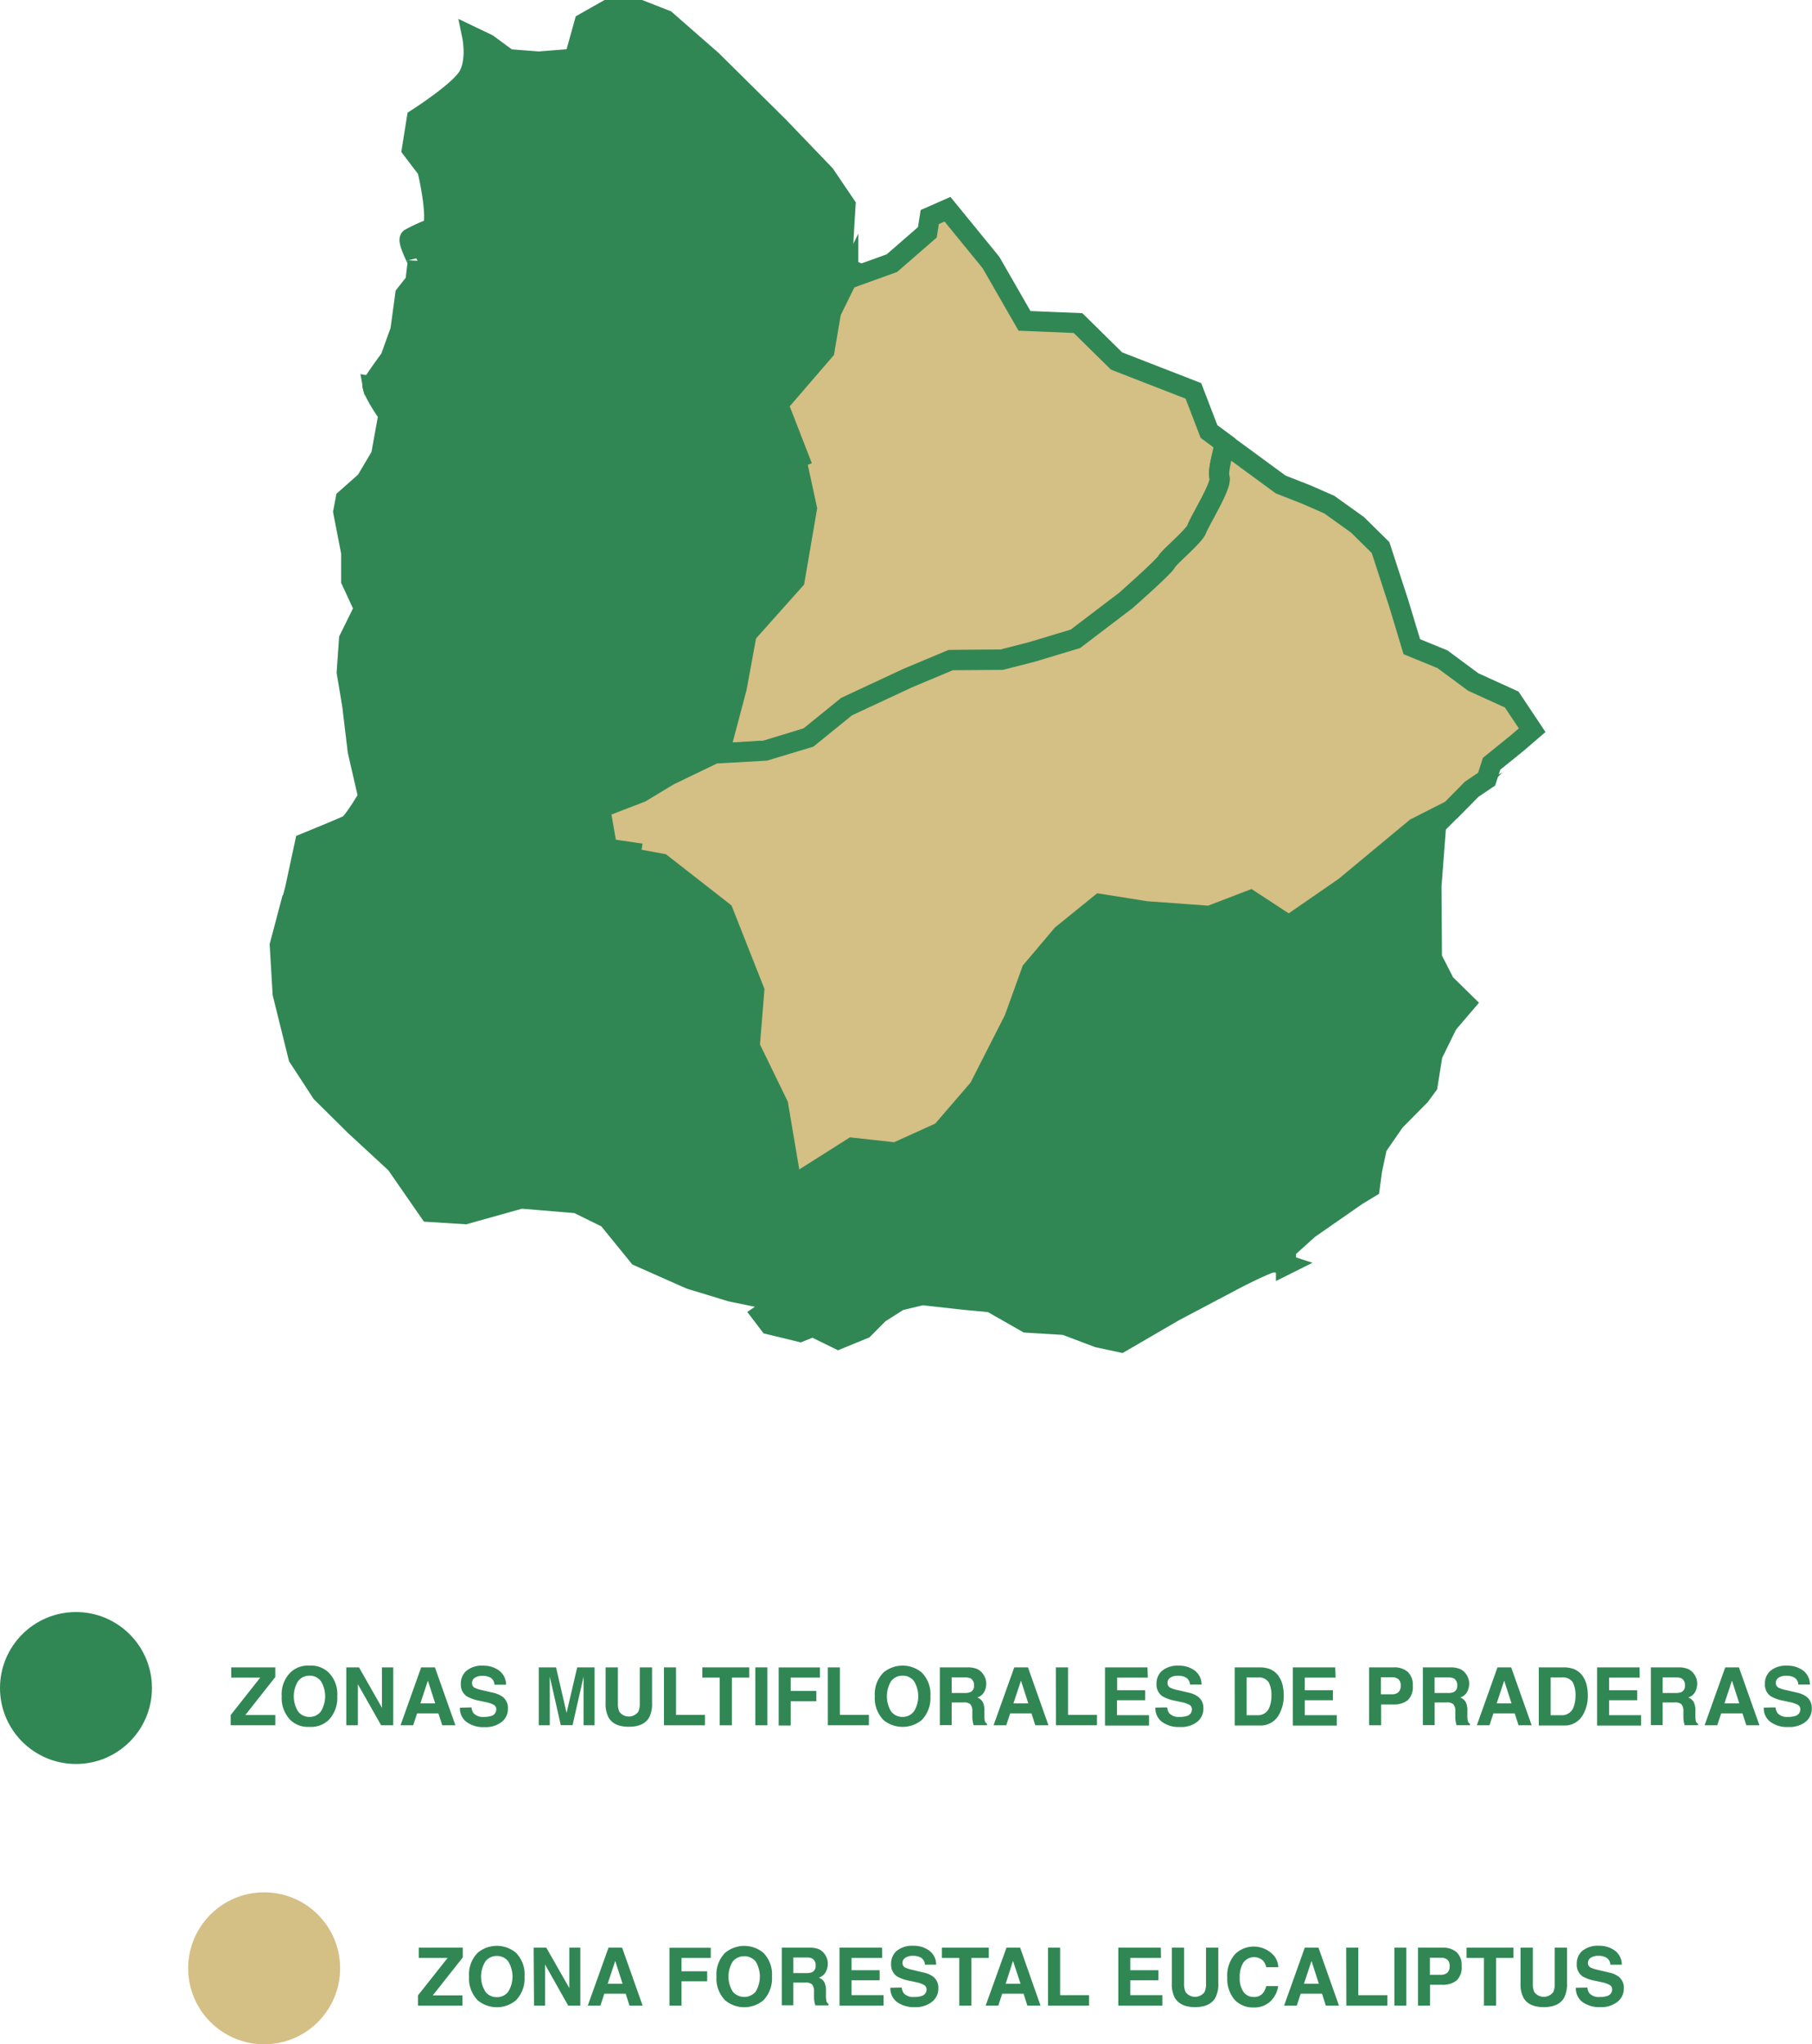 <svg xmlns="http://www.w3.org/2000/svg" viewBox="0 0 329.13 371.32"><defs><style>.cls-1,.cls-4{fill:#318754;}.cls-1,.cls-2,.cls-3{stroke:#318754;stroke-miterlimit:10;stroke-width:3.66px;}.cls-2,.cls-5{fill:#d4bf85;}.cls-3{fill:none;}</style></defs><g id="Layer_2" data-name="Layer 2"><g id="Layer_1-2" data-name="Layer 1"><path class="cls-1" d="M266.14,182.24,262.93,186l-2.74,5.58-.89,5.56L257.93,199l-4.6,4.66-3.21,4.65-.89,4.17-.44,3.25-2.31,1.4-8.75,6.08-4.14,3.73,0,2.78a9.67,9.67,0,0,0-2.32-.45c-.92,0-6.46,2.83-6.46,2.83l-11.53,6.09-9.68,5.63-4.17-.9-6-2.27-6.94-.42L180,236.53l-4.63-.43-7.87-.87-4.16,1-3.69,2.34-2.76,2.79-4.61,1.89-4.65-2.28-2.31.94-5.56-1.35-1.4-1.84,2.76-1.88-1.86-.91-6.49-1.34-7.42-2.26L116,228.18l-5.61-6.9-5.57-2.74-10.19-.85L84.5,220.53,78,220.12l-6.07-8.76-7.46-6.89-6.06-6-4.21-6.45-2.86-11.56-.52-8.79,2-7.54,11.35-2.73,9.66-9.33L80.75,147l12-.54,10.68,5.48,6.8,2.21.17,1,9.73,1.78,11.17,8.72L137,179.9l-.85,10.19,5.16,10.61L143.71,215v.46l11.06-7,7.88.87,8.3-3.76,6.89-7.91,6.39-12.55,3.18-8.81,5.51-6.52,6.91-5.6,8.34,1.33,11.58.84,7.38-2.83,7,4.58,10.13-7,12.89-10.74,6.46-3.28-2.76,2.79L260,161l.09,13,2.35,4.61Z"/><path class="cls-1" d="M146.56,92.35l-2.23,13-8.72,9.78-1.79,9.74-2.7,10.2-9.67,5.83-5.08,3.07L109,146.77l1.28,7.34-6.8-2.21-10.68-5.48-12,.54-6.91,5.14-9.66,9.33-11.35,2.73.71-2.66,1.79-8.34s6.92-2.83,7.85-3.3,3.66-5.12,3.66-5.12l-1.91-8.31-1-8.33-1-6,.42-6,2.74-5.57-2.35-5.08,0-5.09-1.44-7.4.44-2.32,3.68-3.26,2.75-4.65,1.34-7.41s-2.6-3.67-2.85-5.12L83,72.88l11.15,5.94,19.48,6.35s19.93,2.64,21.31,2.17c1.19-.41,7.79-3.23,9.66-4Z"/><path class="cls-1" d="M154.07,50.29h0l-3.13,6.37-1.19,7-8.42,9.77,3.77,9.7-.49.21c-1.87.8-8.47,3.62-9.66,4-1.38.47-21.31-2.17-21.31-2.17L94.16,78.82,83,72.88,67.68,70.17a.79.79,0,0,1,0-.42c.46-.93,3.21-4.65,3.21-4.65L72.73,60l.88-6.49,1.84-2.33.44-3.7S74,43.79,74.47,43.32a28.78,28.78,0,0,1,4.15-1.88c.91-2.78-1-10.64-1-10.64l-2.8-3.68.89-5.56s7.37-4.69,9.2-7.48.88-7.41.88-7.41L88.57,8l3.73,2.75,5.55.43,6.48-.51,1.81-6.49,4.15-2.35,6,0,4.64,1.82L129.33,11l12.12,12,8.39,8.74,3.74,5.52s-.42,6.49-.41,7.41S153.86,49.14,154.07,50.29Z"/><path class="cls-2" d="M221.51,86.73c.47,1.39-3.65,7.9-4.11,9.29s-5.05,5.13-5.51,6-7.36,7-7.36,7l-9.2,7-7.86,2.37-5.54,1.42-9.26.07-7.84,3.29-11.08,5.17-6.9,5.6L139,136.37l-9.25.53-8.29,4,9.67-5.83,2.7-10.2,1.79-9.74,8.72-9.78,2.23-13-1.95-9,.49-.21-3.77-9.7,8.42-9.77,1.19-7,3.13-6.37c0,.21.07.33.07.33L162,47.8l6.44-5.6.44-2.78L172.1,38,180,47.68l6.09,10.6,9.72.4,7,6.89L216.77,71l2.83,7.38,2.83,2.1C222.23,82.08,221.09,85.5,221.51,86.73Z"/><path class="cls-2" d="M278.3,132.63,275.54,135l-4.61,3.73-.9,2.79-2.77,1.87-3.67,3.73-6.46,3.28L244.24,161.1l-10.13,7-7-4.58-7.38,2.83-11.58-.84-8.34-1.33-6.91,5.6-5.51,6.52-3.18,8.81-6.39,12.55L171,205.58l-8.3,3.76-7.88-.87-11.06,7V215l-2.42-14.33-5.16-10.61L137,179.9l-5.65-14.31-11.17-8.72-9.73-1.78-.17-1L109,146.77l7.39-2.83,5.08-3.07,8.29-4,9.25-.53,7.86-2.37,6.9-5.6,11.08-5.17,7.84-3.29,9.26-.07,5.54-1.42,7.86-2.37,9.2-7s6.91-6.07,7.36-7,5.06-4.66,5.51-6,4.58-7.9,4.11-9.29c-.42-1.23.72-4.65.92-6.22L232.62,88l4.65,1.82,4.17,1.83,5.12,3.66,4.2,4.14,3.31,10.16,2.37,7.85,5.57,2.28,5.58,4.13,7,3.19Z"/><line class="cls-3" x1="144.61" y1="83.31" x2="144.17" y2="81.25"/><line class="cls-3" x1="121.45" y1="140.87" x2="120.74" y2="141.21"/><polyline class="cls-3" points="110.26 154.11 110.42 154.16 116.44 155.04"/><line class="cls-3" x1="155.5" y1="47.38" x2="154.07" y2="50.29"/><circle class="cls-4" cx="13.8" cy="306.6" r="13.8"/><path class="cls-4" d="M41.9,311.51l5.37-6.8H42v-1.86h8v1.76l-5.44,6.9H50v1.86H41.9Z"/><path class="cls-4" d="M59.67,312.44a4.64,4.64,0,0,1-3.45,1.22,4.64,4.64,0,0,1-3.45-1.22,5.72,5.72,0,0,1-1.6-4.34,5.57,5.57,0,0,1,1.6-4.34,4.6,4.6,0,0,1,3.45-1.23,4.6,4.6,0,0,1,3.45,1.23,5.57,5.57,0,0,1,1.59,4.34A5.72,5.72,0,0,1,59.67,312.44Zm-1.38-1.6a5.26,5.26,0,0,0,0-5.48,2.49,2.49,0,0,0-2.07-1,2.54,2.54,0,0,0-2.08,1,5.22,5.22,0,0,0,0,5.49,2.54,2.54,0,0,0,2.08,1A2.51,2.51,0,0,0,58.29,310.84Z"/><path class="cls-4" d="M62.9,302.85h2.31l4.17,7.34v-7.34h2.05v10.52h-2.2L65,305.91v7.46H62.9Z"/><path class="cls-4" d="M76.5,302.85H79l3.72,10.52H80.33l-.7-2.16H75.76l-.71,2.16h-2.3Zm-.14,6.54h2.69l-1.33-4.13Z"/><path class="cls-4" d="M85.64,310.12a2.07,2.07,0,0,0,.4,1.08,2.34,2.34,0,0,0,1.87.65,4.15,4.15,0,0,0,1.29-.17,1.22,1.22,0,0,0,.94-1.22.9.9,0,0,0-.46-.81,5.2,5.2,0,0,0-1.46-.49l-1.14-.25a7.18,7.18,0,0,1-2.31-.81,2.55,2.55,0,0,1-1.06-2.27,3,3,0,0,1,1-2.35,4.4,4.4,0,0,1,3.06-.94,4.75,4.75,0,0,1,2.87.88A3.16,3.16,0,0,1,91.92,306H89.81a1.51,1.51,0,0,0-.85-1.35,3,3,0,0,0-1.31-.26,2.49,2.49,0,0,0-1.39.34,1.1,1.1,0,0,0-.52,1,.9.9,0,0,0,.51.84,6.23,6.23,0,0,0,1.4.44l1.85.43a4.71,4.71,0,0,1,1.82.77,2.55,2.55,0,0,1,.94,2.14,3,3,0,0,1-1.12,2.4,4.71,4.71,0,0,1-3.14.95,5.11,5.11,0,0,1-3.27-.94,3.07,3.07,0,0,1-1.19-2.58Z"/><path class="cls-4" d="M104.84,302.85H108v10.52h-2v-8c0-.36,0-.65,0-.85l-2,8.83h-2.14l-2-8.83c0,.2,0,.49,0,.85v8h-2V302.85H101l1.91,8.27Z"/><path class="cls-4" d="M110,302.85h2.23v6.46a3.64,3.64,0,0,0,.26,1.58,2.13,2.13,0,0,0,3.46,0,3.64,3.64,0,0,0,.26-1.58v-6.46h2.23v6.47a5.39,5.39,0,0,1-.52,2.61c-.64,1.14-1.88,1.71-3.7,1.71s-3.05-.57-3.7-1.71a5.39,5.39,0,0,1-.52-2.61Z"/><path class="cls-4" d="M120.6,302.85h2.19v8.63h5.26v1.89H120.6Z"/><path class="cls-4" d="M136.09,302.85v1.86h-3.15v8.66h-2.21v-8.66h-3.16v-1.86Z"/><path class="cls-4" d="M139.38,313.37H137.2V302.85h2.18Z"/><path class="cls-4" d="M141.44,302.86h7.5v1.85h-5.32v2.42h4.66V309h-4.66v4.41h-2.18Z"/><path class="cls-4" d="M150.37,302.85h2.19v8.63h5.26v1.89h-7.45Z"/><path class="cls-4" d="M167.4,312.44a5.49,5.49,0,0,1-6.9,0,5.68,5.68,0,0,1-1.6-4.34,5.54,5.54,0,0,1,1.6-4.34,5.45,5.45,0,0,1,6.9,0A5.57,5.57,0,0,1,169,308.1,5.72,5.72,0,0,1,167.4,312.44Zm-1.38-1.6a5.26,5.26,0,0,0,0-5.48,2.49,2.49,0,0,0-2.07-1,2.56,2.56,0,0,0-2.09,1,5.28,5.28,0,0,0,0,5.49,2.56,2.56,0,0,0,2.09,1A2.51,2.51,0,0,0,166,310.84Z"/><path class="cls-4" d="M177.41,303.12a2.63,2.63,0,0,1,1,.74,3.28,3.28,0,0,1,.53.88,2.93,2.93,0,0,1,.2,1.11,3.16,3.16,0,0,1-.38,1.47,2.16,2.16,0,0,1-1.25,1,1.94,1.94,0,0,1,1,.83,3.47,3.47,0,0,1,.3,1.64v.71a5.17,5.17,0,0,0,.06,1,.87.87,0,0,0,.41.6v.26h-2.43c-.07-.23-.11-.42-.14-.56a5.51,5.51,0,0,1-.1-.91v-1a1.94,1.94,0,0,0-.35-1.34,1.78,1.78,0,0,0-1.25-.33h-2.15v4.12h-2.15V302.85h5A4.43,4.43,0,0,1,177.41,303.12Zm-4.55,1.56v2.82h2.37a2.46,2.46,0,0,0,1.06-.17,1.18,1.18,0,0,0,.62-1.18,1.34,1.34,0,0,0-.6-1.29,2.27,2.27,0,0,0-1-.18Z"/><path class="cls-4" d="M184.23,302.85h2.49l3.72,10.52h-2.39l-.69-2.16h-3.87l-.72,2.16h-2.3Zm-.15,6.54h2.7l-1.33-4.13Z"/><path class="cls-4" d="M191.78,302.85H194v8.63h5.25v1.89h-7.45Z"/><path class="cls-4" d="M208.49,304.71h-5.57V307H208v1.82h-5.11v2.71h5.82v1.89h-8V302.85h7.72Z"/><path class="cls-4" d="M212,310.12a2.16,2.16,0,0,0,.4,1.08,2.35,2.35,0,0,0,1.87.65,4.15,4.15,0,0,0,1.29-.17,1.22,1.22,0,0,0,.94-1.22.9.9,0,0,0-.46-.81,5,5,0,0,0-1.46-.49l-1.14-.25a7.19,7.19,0,0,1-2.3-.81,2.55,2.55,0,0,1-1.07-2.27,3,3,0,0,1,1-2.35,4.43,4.43,0,0,1,3.06-.94,4.73,4.73,0,0,1,2.87.88,3.16,3.16,0,0,1,1.25,2.56h-2.11a1.53,1.53,0,0,0-.85-1.35,3,3,0,0,0-1.31-.26,2.47,2.47,0,0,0-1.39.34,1.08,1.08,0,0,0-.52,1,.9.9,0,0,0,.51.84,6.23,6.23,0,0,0,1.4.44l1.84.43a4.64,4.64,0,0,1,1.82.77,2.55,2.55,0,0,1,.94,2.14,3,3,0,0,1-1.11,2.4,4.72,4.72,0,0,1-3.15.95,5.15,5.15,0,0,1-3.27-.94,3.1,3.1,0,0,1-1.19-2.58Z"/><path class="cls-4" d="M230.43,303.08a3.51,3.51,0,0,1,1.8,1.33,5,5,0,0,1,.75,1.7,8.38,8.38,0,0,1,.2,1.74,7,7,0,0,1-.85,3.56,3.8,3.8,0,0,1-3.53,2h-4.53V302.85h4.53A5.59,5.59,0,0,1,230.43,303.08Zm-4,1.6v6.86h2a2.2,2.2,0,0,0,2.18-1.53,5.5,5.5,0,0,0,.33-2,5,5,0,0,0-.5-2.46,2.13,2.13,0,0,0-2-.86Z"/><path class="cls-4" d="M242.6,304.71H237V307h5.11v1.82H237v2.71h5.82v1.89h-8V302.85h7.71Z"/><path class="cls-4" d="M255.7,308.82a4.05,4.05,0,0,1-2.64.77h-2.19v3.78h-2.18V302.85h4.51a3.64,3.64,0,0,1,2.49.81,3.2,3.2,0,0,1,.93,2.52A3.31,3.31,0,0,1,255.7,308.82ZM254,305a1.74,1.74,0,0,0-1.17-.35h-2v3.09h2a1.69,1.69,0,0,0,1.17-.37,1.56,1.56,0,0,0,.42-1.2A1.44,1.44,0,0,0,254,305Z"/><path class="cls-4" d="M265.13,303.12a2.55,2.55,0,0,1,1,.74,3,3,0,0,1,.53.88,2.93,2.93,0,0,1,.2,1.11,3.16,3.16,0,0,1-.38,1.47,2.13,2.13,0,0,1-1.25,1,1.94,1.94,0,0,1,1,.83,3.47,3.47,0,0,1,.3,1.64v.71a5.17,5.17,0,0,0,.06,1,.91.91,0,0,0,.41.6v.26h-2.43c-.07-.23-.11-.42-.14-.56a4.6,4.6,0,0,1-.09-.91l0-1a1.94,1.94,0,0,0-.35-1.34,1.78,1.78,0,0,0-1.25-.33h-2.15v4.12h-2.14V302.85h5A4.43,4.43,0,0,1,265.13,303.12Zm-4.55,1.56v2.82H263a2.46,2.46,0,0,0,1.06-.17,1.18,1.18,0,0,0,.62-1.18,1.34,1.34,0,0,0-.6-1.29,2.27,2.27,0,0,0-1-.18Z"/><path class="cls-4" d="M272,302.85h2.49l3.72,10.52h-2.38l-.7-2.16h-3.87l-.71,2.16h-2.3Zm-.14,6.54h2.69l-1.33-4.13Z"/><path class="cls-4" d="M285.66,303.08a3.51,3.51,0,0,1,1.8,1.33,5,5,0,0,1,.75,1.7,8.38,8.38,0,0,1,.2,1.74,6.92,6.92,0,0,1-.85,3.56,3.78,3.78,0,0,1-3.52,2H279.5V302.85H284A5.57,5.57,0,0,1,285.66,303.08Zm-4,1.6v6.86h2a2.2,2.2,0,0,0,2.18-1.53,5.5,5.5,0,0,0,.33-2,5,5,0,0,0-.5-2.46,2.13,2.13,0,0,0-2-.86Z"/><path class="cls-4" d="M297.84,304.71h-5.57V307h5.11v1.82h-5.11v2.71h5.82v1.89h-8V302.85h7.72Z"/><path class="cls-4" d="M306.55,303.12a2.55,2.55,0,0,1,1,.74,3,3,0,0,1,.53.88,2.93,2.93,0,0,1,.2,1.11,3.16,3.16,0,0,1-.38,1.47,2.13,2.13,0,0,1-1.25,1,1.94,1.94,0,0,1,1,.83,3.47,3.47,0,0,1,.3,1.64v.71a5.17,5.17,0,0,0,.06,1,.91.91,0,0,0,.41.6v.26H306c-.07-.23-.11-.42-.14-.56a4.6,4.6,0,0,1-.09-.91l0-1a1.94,1.94,0,0,0-.35-1.34,1.78,1.78,0,0,0-1.25-.33H302v4.12h-2.14V302.85h5A4.43,4.43,0,0,1,306.55,303.12ZM302,304.68v2.82h2.37a2.46,2.46,0,0,0,1.06-.17,1.18,1.18,0,0,0,.62-1.18,1.34,1.34,0,0,0-.6-1.29,2.27,2.27,0,0,0-1-.18Z"/><path class="cls-4" d="M313.37,302.85h2.49l3.72,10.52H317.2l-.7-2.16h-3.87l-.71,2.16h-2.3Zm-.14,6.54h2.69l-1.33-4.13Z"/><path class="cls-4" d="M322.5,310.12a2.26,2.26,0,0,0,.4,1.08,2.36,2.36,0,0,0,1.88.65,4.15,4.15,0,0,0,1.29-.17,1.24,1.24,0,0,0,.94-1.22.91.91,0,0,0-.46-.81,5.2,5.2,0,0,0-1.46-.49l-1.14-.25a7.18,7.18,0,0,1-2.31-.81,2.55,2.55,0,0,1-1.06-2.27,3,3,0,0,1,1-2.35,4.39,4.39,0,0,1,3.05-.94,4.76,4.76,0,0,1,2.88.88,3.16,3.16,0,0,1,1.24,2.56h-2.11a1.51,1.51,0,0,0-.85-1.35,3,3,0,0,0-1.31-.26,2.49,2.49,0,0,0-1.39.34,1.08,1.08,0,0,0-.52,1,.9.9,0,0,0,.51.84,6.23,6.23,0,0,0,1.4.44l1.85.43a4.71,4.71,0,0,1,1.82.77,2.58,2.58,0,0,1,.94,2.14,3,3,0,0,1-1.12,2.4,4.72,4.72,0,0,1-3.15.95,5.1,5.1,0,0,1-3.26-.94,3.07,3.07,0,0,1-1.19-2.58Z"/><circle class="cls-5" cx="47.98" cy="357.51" r="13.8"/><path class="cls-4" d="M75.92,362.43l5.38-6.8H76.06v-1.87h8v1.77l-5.45,6.9H84v1.86H75.92Z"/><path class="cls-4" d="M93.69,363.35a5.44,5.44,0,0,1-6.89,0A5.65,5.65,0,0,1,85.2,359a5.55,5.55,0,0,1,1.6-4.34,5.44,5.44,0,0,1,6.89,0A5.58,5.58,0,0,1,95.28,359,5.69,5.69,0,0,1,93.69,363.35Zm-1.37-1.6a5.26,5.26,0,0,0,0-5.48,2.51,2.51,0,0,0-2.07-1,2.55,2.55,0,0,0-2.09,1,5.2,5.2,0,0,0,0,5.48,2.55,2.55,0,0,0,2.09,1A2.51,2.51,0,0,0,92.32,361.75Z"/><path class="cls-4" d="M96.93,353.76h2.3l4.18,7.34v-7.34h2v10.53h-2.2L99,356.82v7.47h-2Z"/><path class="cls-4" d="M110.53,353.76H113l3.73,10.53h-2.39l-.69-2.17h-3.88l-.71,2.17h-2.3Zm-.15,6.55h2.7l-1.33-4.14Z"/><path class="cls-4" d="M121.6,353.78h7.5v1.85h-5.31v2.42h4.66v1.82h-4.66v4.42H121.6Z"/><path class="cls-4" d="M138.63,363.35a5.44,5.44,0,0,1-6.89,0,5.65,5.65,0,0,1-1.6-4.34,5.55,5.55,0,0,1,1.6-4.34,5.44,5.44,0,0,1,6.89,0,5.58,5.58,0,0,1,1.59,4.34A5.69,5.69,0,0,1,138.63,363.35Zm-1.37-1.6a5.32,5.32,0,0,0,0-5.48,2.73,2.73,0,0,0-4.16,0,5.2,5.2,0,0,0,0,5.48,2.73,2.73,0,0,0,4.16,0Z"/><path class="cls-4" d="M148.64,354a2.56,2.56,0,0,1,1,.73,3.33,3.33,0,0,1,.53.89,2.92,2.92,0,0,1,.19,1.1,3.11,3.11,0,0,1-.38,1.48,2.12,2.12,0,0,1-1.25,1,2,2,0,0,1,1,.83,3.51,3.51,0,0,1,.3,1.65v.7a5.17,5.17,0,0,0,.06,1,.86.86,0,0,0,.4.6v.27H148.1q-.1-.36-.15-.57a5.38,5.38,0,0,1-.09-.9v-1a2,2,0,0,0-.35-1.34,1.73,1.73,0,0,0-1.25-.34H144.1v4.13H142V353.76h5A4.61,4.61,0,0,1,148.64,354Zm-4.54,1.55v2.83h2.36a2.59,2.59,0,0,0,1.06-.17,1.19,1.19,0,0,0,.63-1.19,1.33,1.33,0,0,0-.61-1.28,2.06,2.06,0,0,0-1-.19Z"/><path class="cls-4" d="M160.24,355.63h-5.57v2.23h5.11v1.83h-5.11v2.7h5.82v1.9h-8V353.76h7.72Z"/><path class="cls-4" d="M163.79,361a2.16,2.16,0,0,0,.4,1.08,2.36,2.36,0,0,0,1.88.64,3.91,3.91,0,0,0,1.29-.17,1.23,1.23,0,0,0,.94-1.22.9.9,0,0,0-.47-.8,4.93,4.93,0,0,0-1.46-.5l-1.14-.25a7,7,0,0,1-2.3-.8,2.58,2.58,0,0,1-1.07-2.28,3.05,3.05,0,0,1,1-2.35,4.48,4.48,0,0,1,3.06-.93,4.66,4.66,0,0,1,2.87.88,3.12,3.12,0,0,1,1.25,2.56H168a1.51,1.51,0,0,0-.85-1.35,2.86,2.86,0,0,0-1.31-.27,2.46,2.46,0,0,0-1.39.35,1.07,1.07,0,0,0-.52.95.91.91,0,0,0,.51.85,7,7,0,0,0,1.4.43l1.84.44a4.65,4.65,0,0,1,1.82.76,2.57,2.57,0,0,1,.94,2.15,3,3,0,0,1-1.11,2.39,4.67,4.67,0,0,1-3.15,1,5.21,5.21,0,0,1-3.27-.94,3.13,3.13,0,0,1-1.19-2.58Z"/><path class="cls-4" d="M179.6,353.76v1.87h-3.15v8.66h-2.21v-8.66h-3.16v-1.87Z"/><path class="cls-4" d="M182.82,353.76h2.48L189,364.29h-2.39l-.69-2.17h-3.88l-.71,2.17h-2.3Zm-.15,6.55h2.7L184,356.17Z"/><path class="cls-4" d="M190.36,353.76h2.2v8.63h5.26v1.9h-7.46Z"/><path class="cls-4" d="M210.88,355.63h-5.57v2.23h5.11v1.83h-5.11v2.7h5.82v1.9h-8V353.76h7.72Z"/><path class="cls-4" d="M212.85,353.76h2.23v6.47a3.64,3.64,0,0,0,.26,1.58,2.14,2.14,0,0,0,3.46,0,3.64,3.64,0,0,0,.26-1.58v-6.47h2.23v6.47a5.36,5.36,0,0,1-.52,2.61c-.65,1.15-1.88,1.72-3.7,1.72s-3-.57-3.7-1.72a5.36,5.36,0,0,1-.52-2.61Z"/><path class="cls-4" d="M224.41,354.86a4.89,4.89,0,0,1,7.07.45,3.72,3.72,0,0,1,.72,2H230a2.88,2.88,0,0,0-.54-1.14,2.39,2.39,0,0,0-3.6.28,4.74,4.74,0,0,0-.67,2.74,4.13,4.13,0,0,0,.71,2.65,2.23,2.23,0,0,0,1.82.88,2,2,0,0,0,1.72-.76,3.24,3.24,0,0,0,.55-1.22h2.18a4.77,4.77,0,0,1-1.44,2.8,4.22,4.22,0,0,1-3,1.08,4.48,4.48,0,0,1-3.53-1.46,5.89,5.89,0,0,1-1.28-4A5.8,5.8,0,0,1,224.41,354.86Z"/><path class="cls-4" d="M237,353.76h2.49l3.72,10.53h-2.39l-.69-2.17h-3.87l-.72,2.17h-2.3Zm-.15,6.55h2.7l-1.33-4.14Z"/><path class="cls-4" d="M244.52,353.76h2.2v8.63H252v1.9h-7.45Z"/><path class="cls-4" d="M255.45,364.29h-2.18V353.76h2.18Z"/><path class="cls-4" d="M264.57,359.73a4,4,0,0,1-2.64.77h-2.19v3.79h-2.18V353.76h4.51a3.67,3.67,0,0,1,2.5.82,3.16,3.16,0,0,1,.92,2.52A3.24,3.24,0,0,1,264.57,359.73Zm-1.68-3.79a1.79,1.79,0,0,0-1.17-.35h-2v3.1h2a1.7,1.7,0,0,0,1.17-.38,1.53,1.53,0,0,0,.42-1.2A1.45,1.45,0,0,0,262.89,355.94Z"/><path class="cls-4" d="M274.9,353.76v1.87h-3.15v8.66h-2.21v-8.66h-3.16v-1.87Z"/><path class="cls-4" d="M276.19,353.76h2.23v6.47a3.64,3.64,0,0,0,.26,1.58,2.14,2.14,0,0,0,3.46,0,3.64,3.64,0,0,0,.26-1.58v-6.47h2.23v6.47a5.36,5.36,0,0,1-.52,2.61c-.65,1.15-1.88,1.72-3.7,1.72s-3.05-.57-3.7-1.72a5.36,5.36,0,0,1-.52-2.61Z"/><path class="cls-4" d="M288.33,361a2.16,2.16,0,0,0,.4,1.08,2.33,2.33,0,0,0,1.87.64,3.87,3.87,0,0,0,1.29-.17,1.22,1.22,0,0,0,.94-1.22.89.89,0,0,0-.46-.8,5,5,0,0,0-1.46-.5l-1.14-.25a7,7,0,0,1-2.31-.8,2.57,2.57,0,0,1-1.06-2.28,3.05,3.05,0,0,1,1-2.35,4.44,4.44,0,0,1,3.06-.93,4.66,4.66,0,0,1,2.87.88,3.15,3.15,0,0,1,1.25,2.56H292.5a1.51,1.51,0,0,0-.85-1.35,2.83,2.83,0,0,0-1.31-.27,2.49,2.49,0,0,0-1.39.35,1.09,1.09,0,0,0-.52.95.92.92,0,0,0,.52.85,6.84,6.84,0,0,0,1.39.43l1.85.44a4.65,4.65,0,0,1,1.82.76,2.57,2.57,0,0,1,.94,2.15,3,3,0,0,1-1.11,2.39,4.71,4.71,0,0,1-3.15,1,5.17,5.17,0,0,1-3.27-.94,3.13,3.13,0,0,1-1.19-2.58Z"/></g></g></svg>